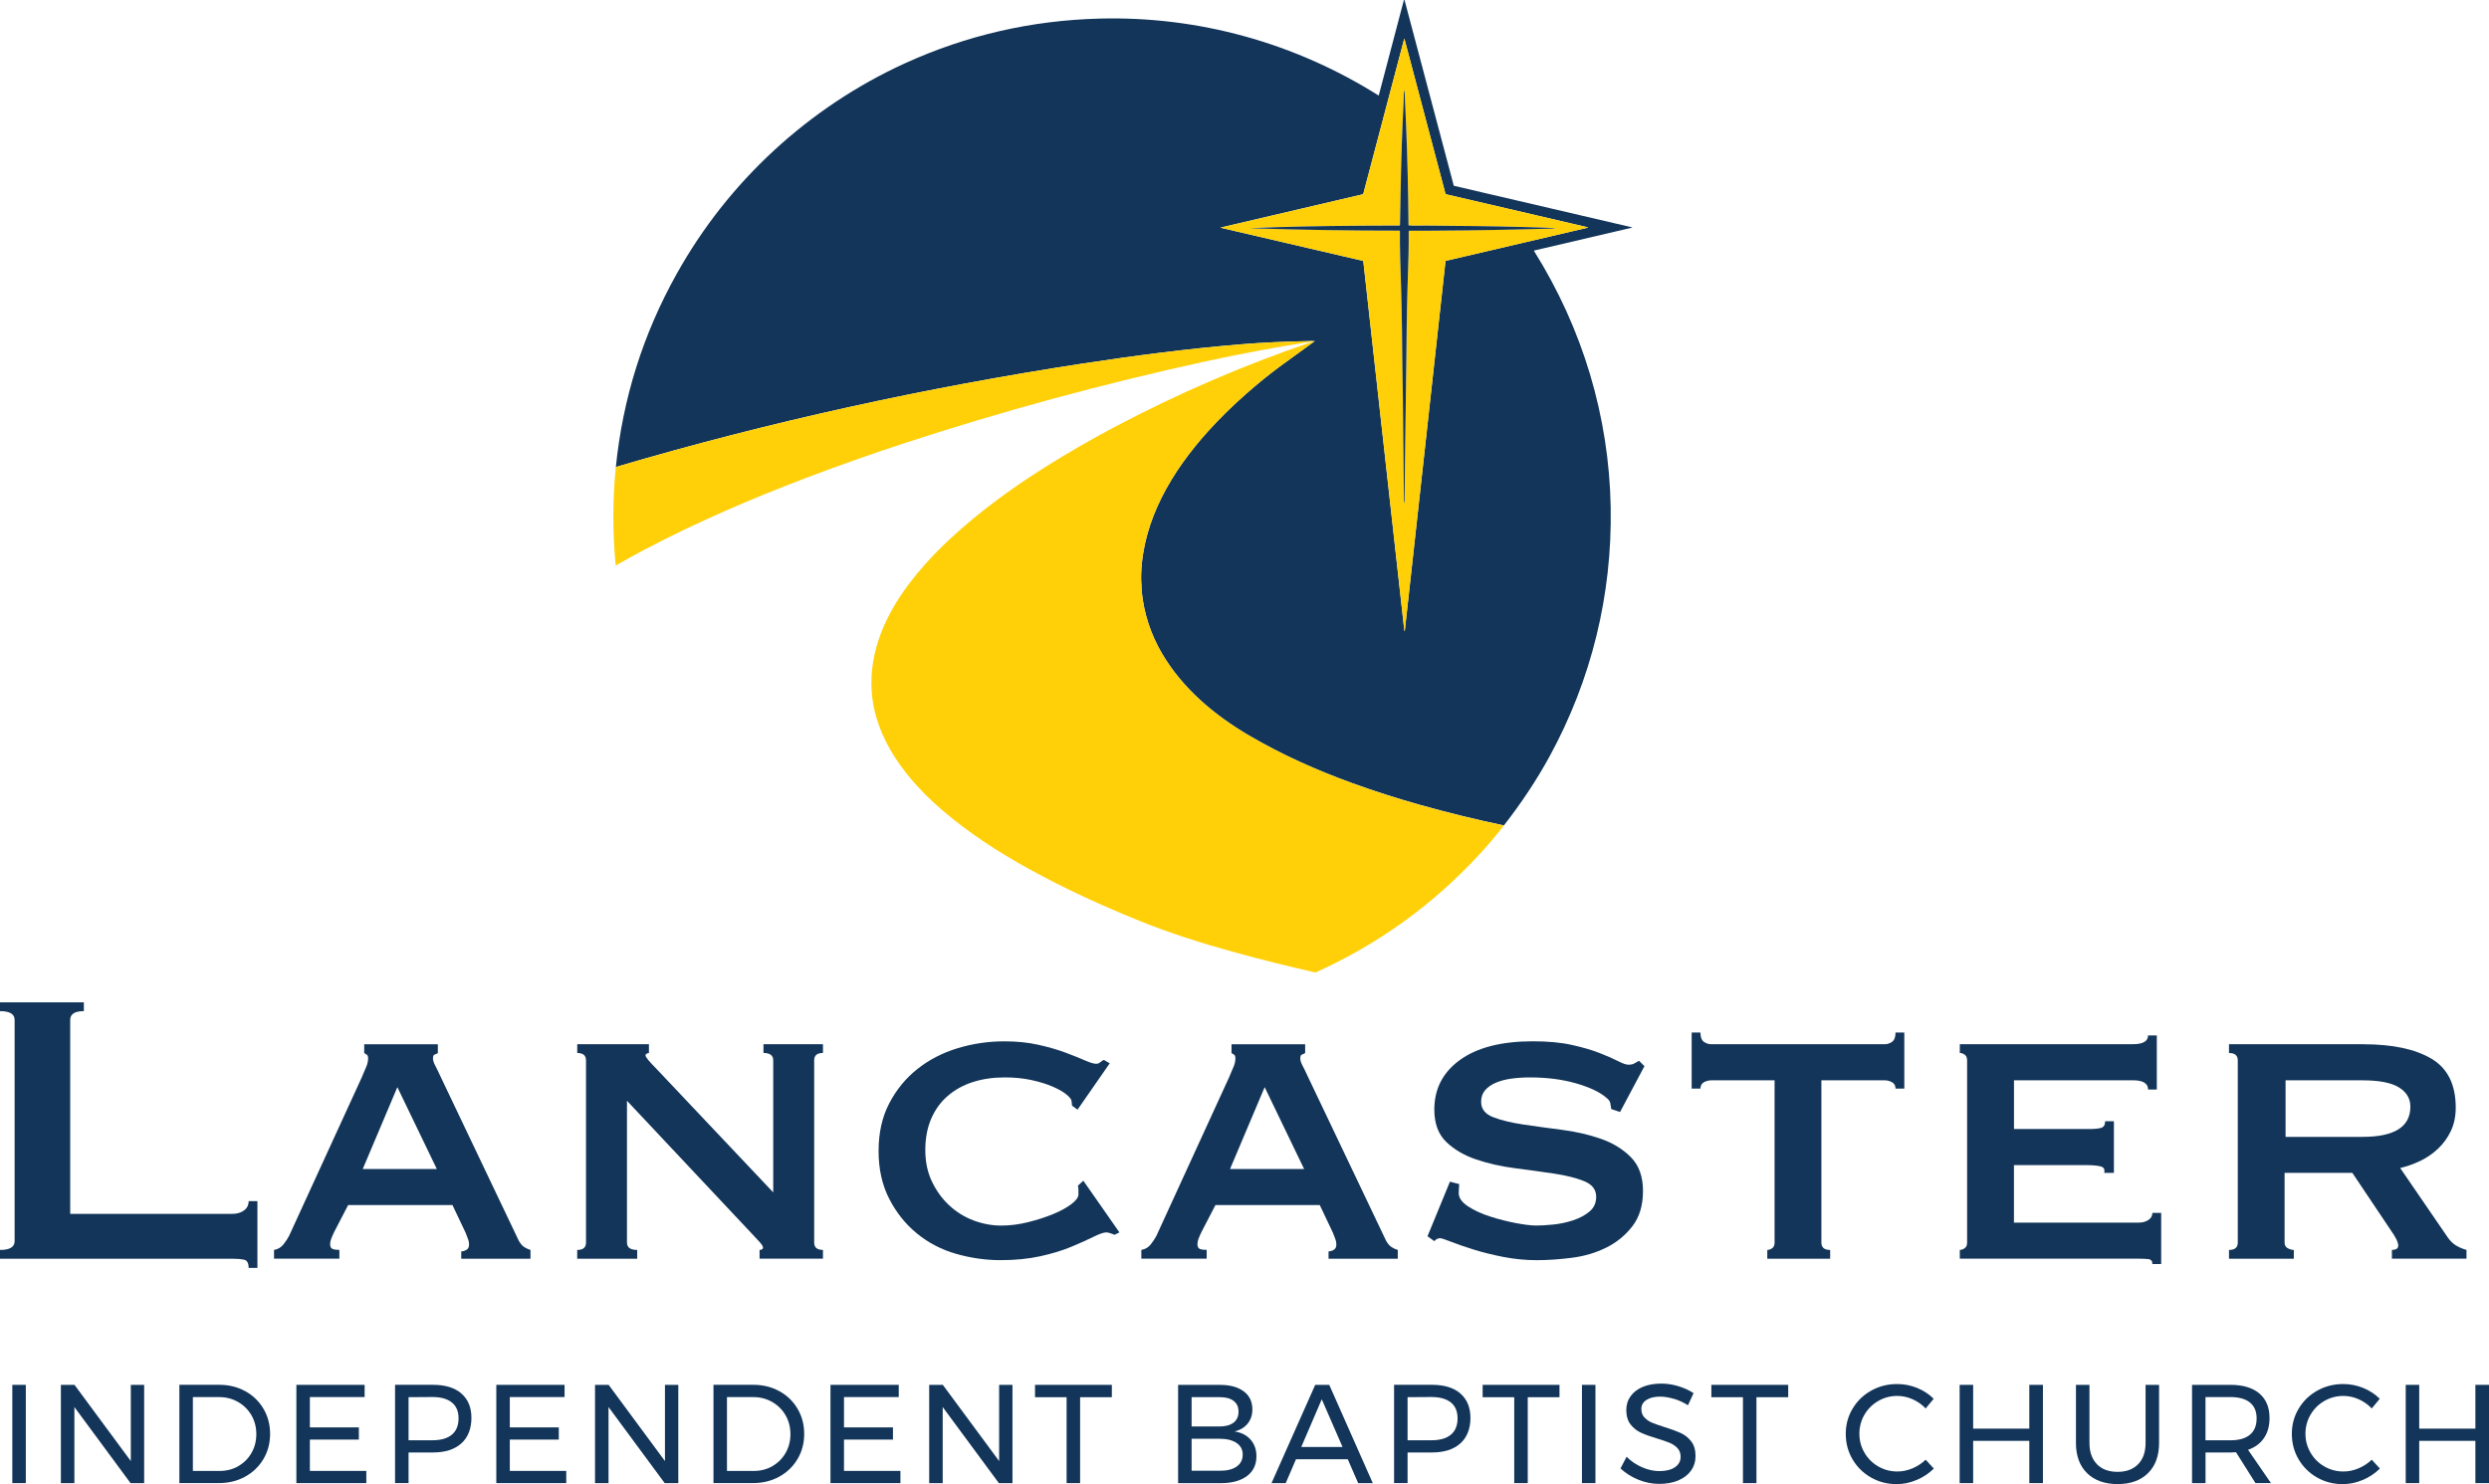 <?xml version="1.0" encoding="UTF-8"?><svg id="Layer_2" xmlns="http://www.w3.org/2000/svg" viewBox="0 0 638.16 380.62"><defs><style>.cls-1{fill:#ffd007;}.cls-2{fill:#123559;}</style></defs><g id="Layer_1-2"><path class="cls-2" d="M418.45,58.31l-45.64-10.65s-.08-.04-.09-.09L360.11,0h-.16l-6.44,24.45s0,.01,0,.01c-.02.02-.05.03-.07.02-21.46-13.49-46.19-20.38-71.59-19.71-17.45.47-34.05,4.28-49.79,11.45-12.3,5.6-23.72,13.23-33.61,22.36-9.96,9.19-18.27,19.72-24.92,31.6-8.63,15.41-13.84,31.94-15.63,49.59,39.24-11.58,79.34-20.35,119.75-26.54,13.4-2.05,26.87-3.79,40.39-4.92,5.36-.45,11.54-.73,18.55-.86.03.03.08.04.16.03.1-.03.18-.04.25-.02.01,0,.02.01.03.02,0,0,0,0,0,0,0,0,0,.01,0,.02,0,0,0,.01,0,.02,0,0,0,0,0,0,0,.01-.01.02-.02.03-4.44,3.21-7.38,5.34-8.82,6.4-2.77,2.04-5.67,4.4-8.69,7.05-3.6,3.17-6.87,6.38-9.8,9.65-9.13,10.14-16.69,22.64-17.11,36.66-.02.8-.02,1.44.02,1.92.05.57.07.96.07,1.18,0,.55.01.94.04,1.18.57,5.77,2.34,11.15,5.29,16.14,5.29,8.94,13.4,15.72,22.27,20.92,8.44,4.95,17.29,8.89,26.41,12.19,5.7,2.06,11.52,3.93,17.47,5.6,7.09,1.99,14.24,3.74,21.43,5.25,4.51-5.77,8.43-11.69,11.75-17.77,10.7-19.62,16.02-41.35,15.63-63.76-.41-23.4-7.22-45.95-19.66-65.8,0,0,0-.01,0-.02,0-.04.02-.08.05-.09l25.11-5.87s.03-.02.03-.03c0-.02-.01-.05-.03-.05ZM407.12,58.38l-36.39,8.5c-.06.01-.11.07-.12.13-1.21,11.08-2.17,19.83-2.89,26.25,0,.02-.17,1.57-.51,4.67-2.26,20.55-4.6,41.79-7.02,63.72-.02.14-.04.21-.07.21-.03,0-.05-.07-.07-.21-2.44-21.93-4.8-43.16-7.08-63.71-.34-3.09-.52-4.65-.52-4.67-.72-6.42-1.69-15.17-2.91-26.25,0-.06-.05-.12-.12-.13l-36.39-8.47s-.03-.03-.03-.05c0-.01.01-.02.03-.03l36.31-8.5c.1-.02.18-.1.21-.21,3.41-13,6.9-26.22,10.47-39.68,0-.02.02-.03.03-.03s.03,0,.03.03c3.58,13.45,7.08,26.68,10.5,39.67.03.1.11.18.21.21l36.32,8.47s.03.03.03.05c0,.01-.01.02-.03.03Z"/><path class="cls-1" d="M277.64,93.23c-40.42,6.19-80.51,14.96-119.75,26.54-.83,8.32-.84,16.71-.04,25.17,0,0,0,.02,0,.03.02.03.06.05.09.03,2.48-1.43,4.88-2.75,7.21-3.98,13.36-7.03,27.41-13.1,41.69-18.51,8.3-3.15,16.5-6.05,24.62-8.71,25.32-8.31,51.18-15.34,77.55-21.1,9.2-2.01,18.37-3.69,27.44-5.13.1-.02.14-.05.12-.11-7.01.12-13.19.41-18.55.86-13.52,1.13-26.99,2.87-40.39,4.92Z"/><path class="cls-1" d="M346.68,200.85c-9.13-3.3-17.97-7.24-26.41-12.19-8.87-5.19-16.98-11.97-22.27-20.92-2.95-4.99-4.72-10.37-5.29-16.14-.02-.24-.04-.64-.04-1.18,0-.22-.02-.61-.07-1.18-.04-.47-.05-1.11-.02-1.92.41-14.03,7.97-26.52,17.11-36.66,2.94-3.27,6.21-6.48,9.8-9.65,3.02-2.66,5.92-5.01,8.69-7.05,1.44-1.06,4.38-3.19,8.82-6.4.01,0,.02-.02.02-.03,0,0,0-.01,0-.02,0,0,0-.01,0-.02,0-.01-.02-.02-.03-.02-.07-.02-.15,0-.25.02-.09.08-.18.13-.25.16-17.46,5.92-34.42,13.23-50.87,21.94-5.89,3.12-11.76,6.51-17.61,10.18-8.74,5.49-17.31,11.77-24.86,18.84-3.8,3.56-7.19,7.31-10.17,11.25-5.94,7.85-10.13,17.24-9.5,27.26.79,12.49,9.1,22.99,18.31,30.84,6.72,5.73,14.12,10.54,21.93,14.85,9.17,5.06,18.64,9.4,28.53,13.4,7.87,3.19,15.98,5.73,24.43,8.06,6.75,1.86,13.55,3.56,20.39,5.1h.33c15.95-7.22,29.85-17.23,41.7-30.02,2.22-2.4,4.38-4.94,6.49-7.62-7.19-1.51-14.33-3.26-21.43-5.25-5.95-1.67-11.77-3.54-17.47-5.6Z"/><path class="cls-1" d="M407.12,58.31l-36.32-8.47c-.1-.02-.18-.1-.21-.21-3.42-12.99-6.92-26.22-10.5-39.67,0-.02-.02-.03-.03-.03s-.03,0-.03.03c-3.56,13.46-7.05,26.69-10.47,39.68-.03.1-.11.18-.21.21l-36.31,8.5s-.02.01-.03.03c0,.02,0,.04.03.05l36.39,8.47c.06.01.11.07.12.13,1.22,11.08,2.19,19.83,2.91,26.25,0,.02.18,1.57.52,4.67,2.28,20.55,4.64,41.79,7.08,63.71.02.14.04.21.07.21.03,0,.05-.07.07-.21,2.42-21.93,4.76-43.17,7.02-63.72.34-3.09.51-4.65.51-4.67.72-6.42,1.68-15.17,2.89-26.25,0-.06.05-.12.12-.13l36.39-8.5s.02-.01.03-.03c0-.02,0-.04-.03-.05ZM398.59,58.59s-.03,0-.08,0c-11.23.32-20.92.49-29.08.53-2.21,0-5.38.07-8.1.03-.08,0-.15.06-.15.15,0,0,0,0,0,0,0,1.94.01,4.02-.04,5.85-.22,7.3-.39,11.83-.47,18.56-.04,3.5-.07,6.17-.09,8.03-.18,15.68-.32,26.19-.41,31.53-.03,1.62-.04,3.28-.03,4.96,0,.27-.03.52-.11.73,0,.01-.02.02-.04.02-.01,0-.02-.01-.02-.03,0-1.9-.06-7.46-.19-16.68,0-.1,0-.21,0-.31-.05-5.63-.07-8.83-.09-9.6-.1-5.98-.17-11.87-.23-17.67-.06-6.78-.29-12.47-.47-18.85-.07-2.46-.05-4.43-.06-6.63,0-.04-.03-.08-.08-.08,0,0,0,0,0,0-12.69.02-25.36-.18-38-.6-.01,0-.02-.01-.02-.02h0s.01-.03.03-.03c.32,0,.68-.02,1.08-.04,7.38-.32,16.35-.51,26.92-.57,3.61-.02,7.07-.02,9.93-.04.09,0,.16-.07.16-.16.05-2.61.1-5.19.14-7.75.13-8.17.39-16.19.79-24.06.05-1,.02-1.83.09-2.72,0-.01,0-.02.02-.02.01,0,.02,0,.02.02.06.28.12.39.14.7.09,1.68.21,4.23.34,7.64.35,8.8.57,17.54.64,26.2,0,.06.04.11.1.11.57.06,1.18.08,1.82.07,2.81-.06,7.19.04,9.62.05,7.49.03,15.37.19,23.63.46.64.02,1.4.06,2.28.13.02,0,.04.02.04.04,0,.02-.01.03-.03.03Z"/><path class="cls-2" d="M398.58,58.52c-.88-.07-1.64-.11-2.28-.13-8.27-.27-16.15-.42-23.63-.46-2.43-.01-6.81-.11-9.62-.05-.64.01-1.24,0-1.82-.07-.06,0-.1-.06-.1-.11-.07-8.66-.28-17.39-.64-26.2-.14-3.41-.25-5.96-.34-7.64-.02-.31-.07-.42-.14-.7,0-.01-.01-.02-.02-.02-.01,0-.02.01-.02.02-.07.9-.03,1.72-.09,2.72-.39,7.86-.66,15.88-.79,24.06-.04,2.56-.09,5.15-.14,7.75,0,.09-.07.16-.16.16-2.85.02-6.31.02-9.93.04-10.56.07-19.53.26-26.92.57-.4.02-.76.03-1.08.04-.02,0-.03.01-.03.03h0s0,.02.02.02c12.65.41,25.31.61,38,.6,0,0,0,0,0,0,.04,0,.08.03.08.08,0,2.21-.01,4.17.06,6.63.18,6.38.4,12.07.47,18.85.05,5.8.13,11.69.23,17.67.01.76.04,3.96.09,9.6,0,.1,0,.2,0,.31.13,9.22.19,14.78.19,16.68,0,.01,0,.02.02.03.01,0,.03,0,.04-.02.07-.22.11-.46.11-.73,0-1.69,0-3.34.03-4.96.09-5.35.22-15.86.41-31.53.02-1.85.05-4.53.09-8.03.08-6.73.25-11.26.47-18.56.05-1.83.04-3.91.04-5.85,0,0,0,0,0,0,0-.08.07-.15.15-.15,2.72.04,5.89-.02,8.1-.03,8.16-.03,17.86-.21,29.08-.53.05,0,.07,0,.08,0,.02,0,.03-.02.03-.03,0-.02-.01-.04-.04-.04Z"/><path class="cls-2" d="M63.75,325.19c0-1.25-.4-1.96-1.19-2.12-.79-.17-1.81-.25-3.06-.25H0v-2.25c2.5,0,3.75-.75,3.75-2.25v-56.75c0-1.5-1.25-2.25-3.75-2.25v-2.25h21.5v2.25c-2.33,0-3.5.75-3.5,2.25v49.75h41.5c1.25,0,2.27-.29,3.06-.88.79-.58,1.19-1.38,1.19-2.38h2.25v17.12h-2.25Z"/><path class="cls-2" d="M70.25,320.57c1-.17,1.81-.64,2.44-1.44.62-.79,1.1-1.52,1.44-2.19l18.62-40.62c.5-1.17.89-2.1,1.19-2.81.29-.71.44-1.39.44-2.06,0-.5-.11-.81-.31-.94-.21-.12-.44-.27-.69-.44v-2.25h18.88v2.25c-.25.17-.52.29-.81.38-.29.08-.44.42-.44,1,0,.5.19,1.11.56,1.81.38.71.77,1.52,1.19,2.44l20.25,42.5c.42.75.88,1.29,1.38,1.62.5.33,1.04.58,1.62.75v2.25h-17.75v-1.88c.42,0,.85-.12,1.31-.38.46-.25.69-.71.69-1.38,0-.5-.08-.96-.25-1.38-.17-.42-.38-.96-.62-1.62l-3.38-7.12h-26.75l-3.5,6.75c-.33.67-.61,1.27-.81,1.81-.21.54-.31,1.02-.31,1.44,0,.67.21,1.08.62,1.25.42.17,1,.25,1.75.25v2.25h-16.75v-2.25ZM112,299.82l-10.12-21-8.88,21h19Z"/><path class="cls-2" d="M148,320.57c1.5,0,2.25-.62,2.25-1.88v-46.75c0-1.25-.75-1.88-2.25-1.88v-2.25h18.38v2.25c-.58.08-.88.29-.88.62,0,.42.92,1.54,2.75,3.38l30,31.75v-33.88c0-1.25-.83-1.88-2.5-1.88v-2.25h15.25v2.25c-1.5,0-2.25.62-2.25,1.88v46.75c0,1.25.75,1.88,2.25,1.88v2.25h-16.25v-2.25c.58,0,.88-.21.88-.62,0-.33-.4-.92-1.19-1.75-.79-.83-1.69-1.79-2.69-2.88l-31-33v36.38c0,1.25.88,1.88,2.62,1.88v2.25h-15.38v-2.25Z"/><path class="cls-2" d="M274.87,283.57c0-.17-.02-.33-.06-.5-.04-.17-.06-.38-.06-.62,0-.42-.42-.98-1.25-1.69-.83-.71-2.02-1.39-3.56-2.06-1.54-.67-3.36-1.23-5.44-1.69-2.08-.46-4.38-.69-6.88-.69-3,0-5.73.4-8.19,1.19-2.46.79-4.61,1.98-6.44,3.56-1.83,1.58-3.25,3.54-4.25,5.88-1,2.33-1.5,5-1.5,8s.56,5.69,1.69,8.06,2.6,4.42,4.44,6.12c1.83,1.71,3.92,3,6.25,3.88,2.33.88,4.71,1.31,7.12,1.31,2.25,0,4.54-.29,6.88-.88,2.33-.58,4.46-1.27,6.38-2.06,1.92-.79,3.48-1.64,4.69-2.56,1.21-.92,1.81-1.75,1.81-2.5v-1c0-.5-.04-.92-.12-1.25l1.38-1.25,9.25,13.25-1.25.62c-1-.42-1.71-.62-2.12-.62-.67,0-1.75.38-3.25,1.12s-3.4,1.61-5.69,2.56c-2.29.96-4.96,1.77-8,2.44-3.04.67-6.44,1-10.19,1s-7.62-.54-11.38-1.62c-3.75-1.08-7.08-2.81-10-5.19-2.92-2.38-5.29-5.33-7.12-8.88-1.83-3.54-2.75-7.64-2.75-12.31s.92-8.75,2.75-12.25c1.83-3.5,4.25-6.44,7.25-8.81s6.44-4.14,10.31-5.31c3.88-1.17,7.85-1.75,11.94-1.75,3.17,0,6.06.29,8.69.88,2.62.58,4.94,1.25,6.94,2s3.67,1.42,5,2c1.33.58,2.29.88,2.88.88.42,0,.77-.12,1.06-.38.29-.25.6-.46.94-.62l1.5.88-8.25,11.88-1.38-1Z"/><path class="cls-2" d="M292.62,320.57c1-.17,1.81-.64,2.44-1.44.62-.79,1.1-1.52,1.44-2.19l18.62-40.62c.5-1.17.89-2.1,1.19-2.81.29-.71.44-1.39.44-2.06,0-.5-.11-.81-.31-.94-.21-.12-.44-.27-.69-.44v-2.25h18.88v2.25c-.25.17-.52.29-.81.38-.29.08-.44.42-.44,1,0,.5.19,1.11.56,1.81.38.71.77,1.52,1.19,2.44l20.25,42.5c.42.75.88,1.29,1.38,1.62.5.33,1.04.58,1.62.75v2.25h-17.75v-1.88c.42,0,.85-.12,1.31-.38.46-.25.69-.71.69-1.38,0-.5-.08-.96-.25-1.38-.17-.42-.38-.96-.62-1.62l-3.38-7.12h-26.75l-3.5,6.75c-.33.67-.61,1.27-.81,1.81-.21.54-.31,1.02-.31,1.44,0,.67.21,1.08.62,1.25.42.17,1,.25,1.75.25v2.25h-16.75v-2.25ZM334.37,299.82l-10.12-21-8.88,21h19Z"/><path class="cls-2" d="M374.12,303.69c0,.33-.02.69-.06,1.06-.04.38-.06.77-.06,1.19,0,1.25.79,2.4,2.38,3.44,1.58,1.04,3.48,1.92,5.69,2.62,2.21.71,4.42,1.27,6.62,1.69,2.21.42,3.94.62,5.19.62,1.17,0,2.6-.08,4.31-.25,1.71-.17,3.39-.52,5.06-1.06,1.67-.54,3.08-1.29,4.25-2.25,1.17-.96,1.75-2.23,1.75-3.81,0-1.83-1.02-3.17-3.06-4-2.04-.83-4.61-1.48-7.69-1.94-3.08-.46-6.42-.92-10-1.38-3.58-.46-6.92-1.21-10-2.25-3.08-1.04-5.65-2.54-7.69-4.5-2.04-1.96-3.06-4.73-3.06-8.31,0-5.33,2.21-9.58,6.62-12.75,4.42-3.17,10.62-4.75,18.62-4.75,3.92,0,7.27.31,10.06.94,2.79.62,5.14,1.31,7.06,2.06,1.92.75,3.48,1.44,4.69,2.06,1.21.62,2.1.94,2.69.94.67,0,1.17-.1,1.5-.31.33-.21.75-.44,1.25-.69l1.38,1.38-6.25,11.75-2.25-.75c-.08-.5-.17-1-.25-1.5-.08-.5-.46-1-1.12-1.5-1.67-1.42-4.25-2.62-7.75-3.62s-7.42-1.5-11.75-1.5c-1.67,0-3.25.11-4.75.31-1.5.21-2.83.56-4,1.06-1.17.5-2.08,1.15-2.75,1.94-.67.79-1,1.77-1,2.94,0,1.83,1.02,3.15,3.06,3.94,2.04.79,4.6,1.42,7.69,1.88,3.08.46,6.42.92,10,1.38,3.58.46,6.92,1.23,10,2.31,3.08,1.08,5.64,2.67,7.69,4.75,2.04,2.08,3.06,4.96,3.06,8.62s-.9,6.67-2.69,9c-1.79,2.33-4.02,4.17-6.69,5.5-2.67,1.33-5.61,2.21-8.81,2.62-3.21.42-6.23.62-9.06.62s-5.65-.27-8.44-.81c-2.79-.54-5.33-1.17-7.62-1.88-2.29-.71-4.23-1.38-5.81-2-1.58-.62-2.54-.94-2.88-.94-.58,0-1.08.25-1.5.75l-1.75-1.25,5.75-14,2.38.62Z"/><path class="cls-2" d="M453.12,320.57c.42,0,.83-.14,1.25-.44.42-.29.62-.77.62-1.44v-41.62h-16.25c-.67,0-1.29.17-1.88.5-.58.33-.88.88-.88,1.62h-2.25v-14.38h2.25c0,1.17.29,1.96.88,2.38.58.42,1.21.62,1.88.62h44.5c.67,0,1.29-.21,1.88-.62.58-.42.88-1.21.88-2.38h2.25v14.38h-2.25c0-.75-.29-1.29-.88-1.62-.58-.33-1.21-.5-1.88-.5h-16.25v41.62c0,1.25.75,1.88,2.25,1.88v2.25h-16.12v-2.25Z"/><path class="cls-2" d="M550.75,279.44c0-1.58-1.29-2.38-3.88-2.38h-30.5v12.5h19.25c1.42,0,2.46-.1,3.12-.31.67-.21,1-.77,1-1.69h2.25v13.25h-2.5c.25-.92-.08-1.48-1-1.69-.92-.21-2.21-.31-3.88-.31h-18.25v14.75h32c1,0,1.83-.23,2.5-.69.67-.46,1-1.06,1-1.81h2.25v13.12h-2.25c0-.75-.33-1.17-1-1.25-.67-.08-1.5-.12-2.5-.12h-45.88v-2.25c.42,0,.83-.14,1.25-.44.42-.29.62-.77.62-1.44v-46.75c0-.67-.21-1.14-.62-1.44-.42-.29-.83-.44-1.25-.44v-2.25h44.38c2.58,0,3.88-.75,3.88-2.25h2.25v13.88h-2.25Z"/><path class="cls-2" d="M606,267.82c7.42,0,13.21,1.23,17.38,3.69,4.17,2.46,6.25,6.65,6.25,12.56,0,2.25-.42,4.25-1.25,6-.83,1.75-1.94,3.27-3.31,4.56-1.38,1.29-2.9,2.33-4.56,3.12-1.67.79-3.38,1.4-5.12,1.81l12.25,17.88c.67.92,1.39,1.61,2.19,2.06.79.46,1.64.81,2.56,1.06v2.25h-19.12v-2.25c1.08,0,1.62-.38,1.62-1.12,0-.83-.62-2.12-1.88-3.88l-9.88-14.75h-17.38v17.88c0,.67.27,1.15.81,1.44.54.29,1.06.44,1.56.44v2.25h-16.62v-2.25c1.5,0,2.25-.62,2.25-1.88v-46.75c0-1.25-.75-1.88-2.25-1.88v-2.25h34.5ZM605.75,291.57c8.17,0,12.25-2.58,12.25-7.75,0-2.08-.98-3.73-2.94-4.94-1.96-1.21-5.06-1.81-9.31-1.81h-19.75v14.5h19.75Z"/><path class="cls-2" d="M3.16,355.17h3.46v25.2h-3.46v-25.2Z"/><path class="cls-2" d="M33.54,355.17h3.42v25.2h-3.49l-14.4-19.51v19.51h-3.46v-25.2h3.49l14.44,19.55v-19.55Z"/><path class="cls-2" d="M62.9,356.8c1.98,1.09,3.53,2.6,4.66,4.52,1.13,1.92,1.69,4.07,1.69,6.44s-.57,4.52-1.71,6.44c-1.14,1.92-2.71,3.43-4.7,4.52-1.99,1.09-4.22,1.64-6.7,1.64h-10.15v-25.2h10.26c2.45,0,4.66.55,6.64,1.64ZM61.1,376.01c1.43-.82,2.56-1.94,3.38-3.38.83-1.44,1.24-3.05,1.24-4.82s-.42-3.42-1.26-4.86c-.84-1.44-1.99-2.57-3.44-3.4-1.45-.83-3.07-1.24-4.84-1.24h-6.73v18.94h6.88c1.75,0,3.34-.41,4.77-1.22Z"/><path class="cls-2" d="M75.99,355.17h17.5v3.13h-14.04v7.78h12.56v3.13h-12.56v8.03h14.47v3.13h-17.93v-25.2Z"/><path class="cls-2" d="M118.3,357.4c1.72,1.49,2.57,3.58,2.57,6.26s-.86,4.99-2.59,6.53-4.15,2.32-7.27,2.32h-6.26v7.85h-3.46v-25.2h9.72c3.14,0,5.57.74,7.29,2.23ZM115.84,367.96c1.15-.95,1.73-2.35,1.73-4.19s-.58-3.16-1.73-4.09c-1.15-.92-2.81-1.39-4.97-1.39l-6.12.04v11.05h6.12c2.16,0,3.82-.47,4.97-1.42Z"/><path class="cls-2" d="M127.25,355.17h17.5v3.13h-14.04v7.78h12.56v3.13h-12.56v8.03h14.47v3.13h-17.93v-25.2Z"/><path class="cls-2" d="M170.49,355.17h3.42v25.2h-3.49l-14.4-19.51v19.51h-3.46v-25.2h3.49l14.44,19.55v-19.55Z"/><path class="cls-2" d="M199.84,356.8c1.98,1.09,3.53,2.6,4.66,4.52,1.13,1.92,1.69,4.07,1.69,6.44s-.57,4.52-1.71,6.44c-1.14,1.92-2.71,3.43-4.7,4.52-1.99,1.09-4.22,1.64-6.7,1.64h-10.15v-25.2h10.26c2.45,0,4.66.55,6.64,1.64ZM198.04,376.01c1.43-.82,2.56-1.94,3.38-3.38.83-1.44,1.24-3.05,1.24-4.82s-.42-3.42-1.26-4.86c-.84-1.44-1.99-2.57-3.44-3.4-1.45-.83-3.07-1.24-4.84-1.24h-6.73v18.94h6.88c1.75,0,3.34-.41,4.77-1.22Z"/><path class="cls-2" d="M212.93,355.17h17.5v3.13h-14.04v7.78h12.56v3.13h-12.56v8.03h14.47v3.13h-17.93v-25.2Z"/><path class="cls-2" d="M256.17,355.17h3.42v25.2h-3.49l-14.4-19.51v19.51h-3.46v-25.2h3.49l14.44,19.55v-19.55Z"/><path class="cls-2" d="M265.38,355.17h19.69v3.17h-8.14v22.03h-3.46v-22.03h-8.1v-3.17Z"/><path class="cls-2" d="M318.89,356.84c1.48,1.12,2.21,2.66,2.21,4.63,0,1.44-.41,2.66-1.22,3.65-.82,1-1.93,1.66-3.35,2,1.75.26,3.13.97,4.12,2.11,1,1.14,1.49,2.56,1.49,4.27,0,2.16-.81,3.85-2.43,5.06s-3.86,1.82-6.71,1.82h-10.94v-25.2h10.76c2.57,0,4.59.56,6.07,1.67ZM316.27,364.87c.85-.66,1.28-1.6,1.28-2.83s-.43-2.12-1.28-2.77-2.06-.96-3.62-.94h-7.13v7.52h7.13c1.56,0,2.77-.33,3.62-.99ZM317.04,376.14c1.06-.73,1.58-1.76,1.58-3.08s-.53-2.27-1.58-2.99c-1.06-.72-2.52-1.08-4.39-1.08h-7.13v8.21h7.13c1.87.02,3.34-.33,4.39-1.06Z"/><path class="cls-2" d="M348.22,380.37l-2.66-6.12h-13.28l-2.63,6.12h-3.64l11.2-25.2h3.6l11.16,25.2h-3.74ZM333.64,371.11h10.58l-5.33-12.24-5.26,12.24Z"/><path class="cls-2" d="M374.44,357.4c1.71,1.49,2.57,3.58,2.57,6.26s-.86,4.99-2.59,6.53c-1.73,1.55-4.15,2.32-7.27,2.32h-6.26v7.85h-3.46v-25.2h9.72c3.14,0,5.57.74,7.29,2.23ZM371.98,367.96c1.15-.95,1.73-2.35,1.73-4.19s-.58-3.16-1.73-4.09c-1.15-.92-2.81-1.39-4.97-1.39l-6.12.04v11.05h6.12c2.16,0,3.82-.47,4.97-1.42Z"/><path class="cls-2" d="M380.15,355.17h19.69v3.17h-8.14v22.03h-3.46v-22.03h-8.1v-3.17Z"/><path class="cls-2" d="M405.6,355.17h3.46v25.2h-3.46v-25.2Z"/><path class="cls-2" d="M429.12,358.75c-1.26-.37-2.42-.56-3.47-.56-1.46,0-2.63.28-3.51.85-.88.56-1.31,1.34-1.31,2.32,0,.89.26,1.61.79,2.18.53.56,1.18,1.01,1.94,1.33.77.32,1.84.7,3.2,1.13,1.7.53,3.08,1.03,4.14,1.51,1.06.48,1.96,1.19,2.7,2.14.74.95,1.12,2.2,1.12,3.76,0,1.44-.39,2.7-1.17,3.78s-1.87,1.91-3.28,2.5c-1.4.59-3.02.88-4.84.88s-3.65-.36-5.4-1.08c-1.75-.72-3.26-1.68-4.54-2.88l1.55-2.99c1.2,1.18,2.55,2.08,4.05,2.72,1.5.64,2.96.95,4.37.95,1.68,0,3.01-.33,3.98-.99s1.46-1.55,1.46-2.68c0-.89-.26-1.62-.79-2.2-.53-.58-1.19-1.03-2-1.37-.8-.34-1.89-.71-3.26-1.12-1.68-.5-3.05-1-4.1-1.48-1.06-.48-1.95-1.19-2.68-2.12-.73-.94-1.1-2.17-1.1-3.71,0-1.34.37-2.53,1.12-3.56.74-1.03,1.79-1.82,3.13-2.38,1.34-.55,2.9-.83,4.68-.83,1.51,0,2.99.22,4.45.67,1.45.44,2.74,1.04,3.87,1.78l-1.44,3.1c-1.18-.74-2.39-1.3-3.65-1.67Z"/><path class="cls-2" d="M438.79,355.17h19.69v3.17h-8.14v22.03h-3.46v-22.03h-8.1v-3.17Z"/><path class="cls-2" d="M490.38,358.86c-1.27-.56-2.58-.85-3.92-.85-1.78,0-3.41.43-4.9,1.3-1.49.86-2.66,2.03-3.53,3.51-.86,1.48-1.3,3.1-1.3,4.88s.43,3.37,1.3,4.86c.86,1.49,2.04,2.66,3.53,3.53,1.49.86,3.12,1.3,4.9,1.3,1.32,0,2.62-.27,3.89-.81s2.4-1.28,3.38-2.21l2.09,2.27c-1.27,1.25-2.75,2.23-4.43,2.93-1.68.71-3.38,1.06-5.11,1.06-2.4,0-4.6-.57-6.59-1.71-1.99-1.14-3.56-2.69-4.72-4.66-1.15-1.97-1.73-4.14-1.73-6.52s.58-4.51,1.75-6.46c1.16-1.96,2.75-3.5,4.77-4.63,2.02-1.13,4.24-1.69,6.66-1.69,1.75,0,3.45.33,5.09.99s3.07,1.59,4.27,2.79l-2.05,2.48c-.96-1.01-2.08-1.79-3.35-2.36Z"/><path class="cls-2" d="M502.44,355.17h3.46v11.23h14.4v-11.23h3.49v25.2h-3.49v-10.84h-14.4v10.84h-3.46v-25.2Z"/><path class="cls-2" d="M537.63,375.52c1.28,1.31,3.05,1.96,5.31,1.96s3.98-.65,5.26-1.96,1.91-3.13,1.91-5.45v-14.9h3.46v14.9c0,3.29-.94,5.87-2.83,7.74s-4.48,2.81-7.79,2.81-5.95-.94-7.85-2.81c-1.9-1.87-2.84-4.45-2.84-7.74v-14.9h3.46v14.9c0,2.33.64,4.15,1.93,5.45Z"/><path class="cls-2" d="M578.29,380.37l-5-7.92c-.58.05-1.04.07-1.4.07h-6.41v7.85h-3.46v-25.2h9.86c3.19,0,5.66.74,7.4,2.21,1.74,1.48,2.61,3.57,2.61,6.28,0,2.04-.47,3.76-1.42,5.15-.95,1.39-2.31,2.4-4.09,3.02l5.87,8.53h-3.96ZM571.88,369.39c2.16,0,3.82-.47,4.97-1.42,1.15-.95,1.73-2.35,1.73-4.19s-.58-3.16-1.73-4.09c-1.15-.92-2.81-1.39-4.97-1.39h-6.41v11.09h6.41Z"/><path class="cls-2" d="M604.75,358.86c-1.27-.56-2.58-.85-3.92-.85-1.78,0-3.41.43-4.9,1.3-1.49.86-2.66,2.03-3.53,3.51-.86,1.48-1.3,3.1-1.3,4.88s.43,3.37,1.3,4.86c.86,1.49,2.04,2.66,3.53,3.53,1.49.86,3.12,1.3,4.9,1.3,1.32,0,2.62-.27,3.89-.81s2.4-1.28,3.38-2.21l2.09,2.27c-1.27,1.25-2.75,2.23-4.43,2.93-1.68.71-3.38,1.06-5.11,1.06-2.4,0-4.6-.57-6.59-1.71-1.99-1.14-3.56-2.69-4.72-4.66-1.15-1.97-1.73-4.14-1.73-6.52s.58-4.51,1.75-6.46c1.16-1.96,2.75-3.5,4.77-4.63,2.02-1.13,4.24-1.69,6.66-1.69,1.75,0,3.45.33,5.09.99s3.07,1.59,4.27,2.79l-2.05,2.48c-.96-1.01-2.08-1.79-3.35-2.36Z"/><path class="cls-2" d="M616.81,355.17h3.46v11.23h14.4v-11.23h3.49v25.2h-3.49v-10.84h-14.4v10.84h-3.46v-25.2Z"/></g></svg>